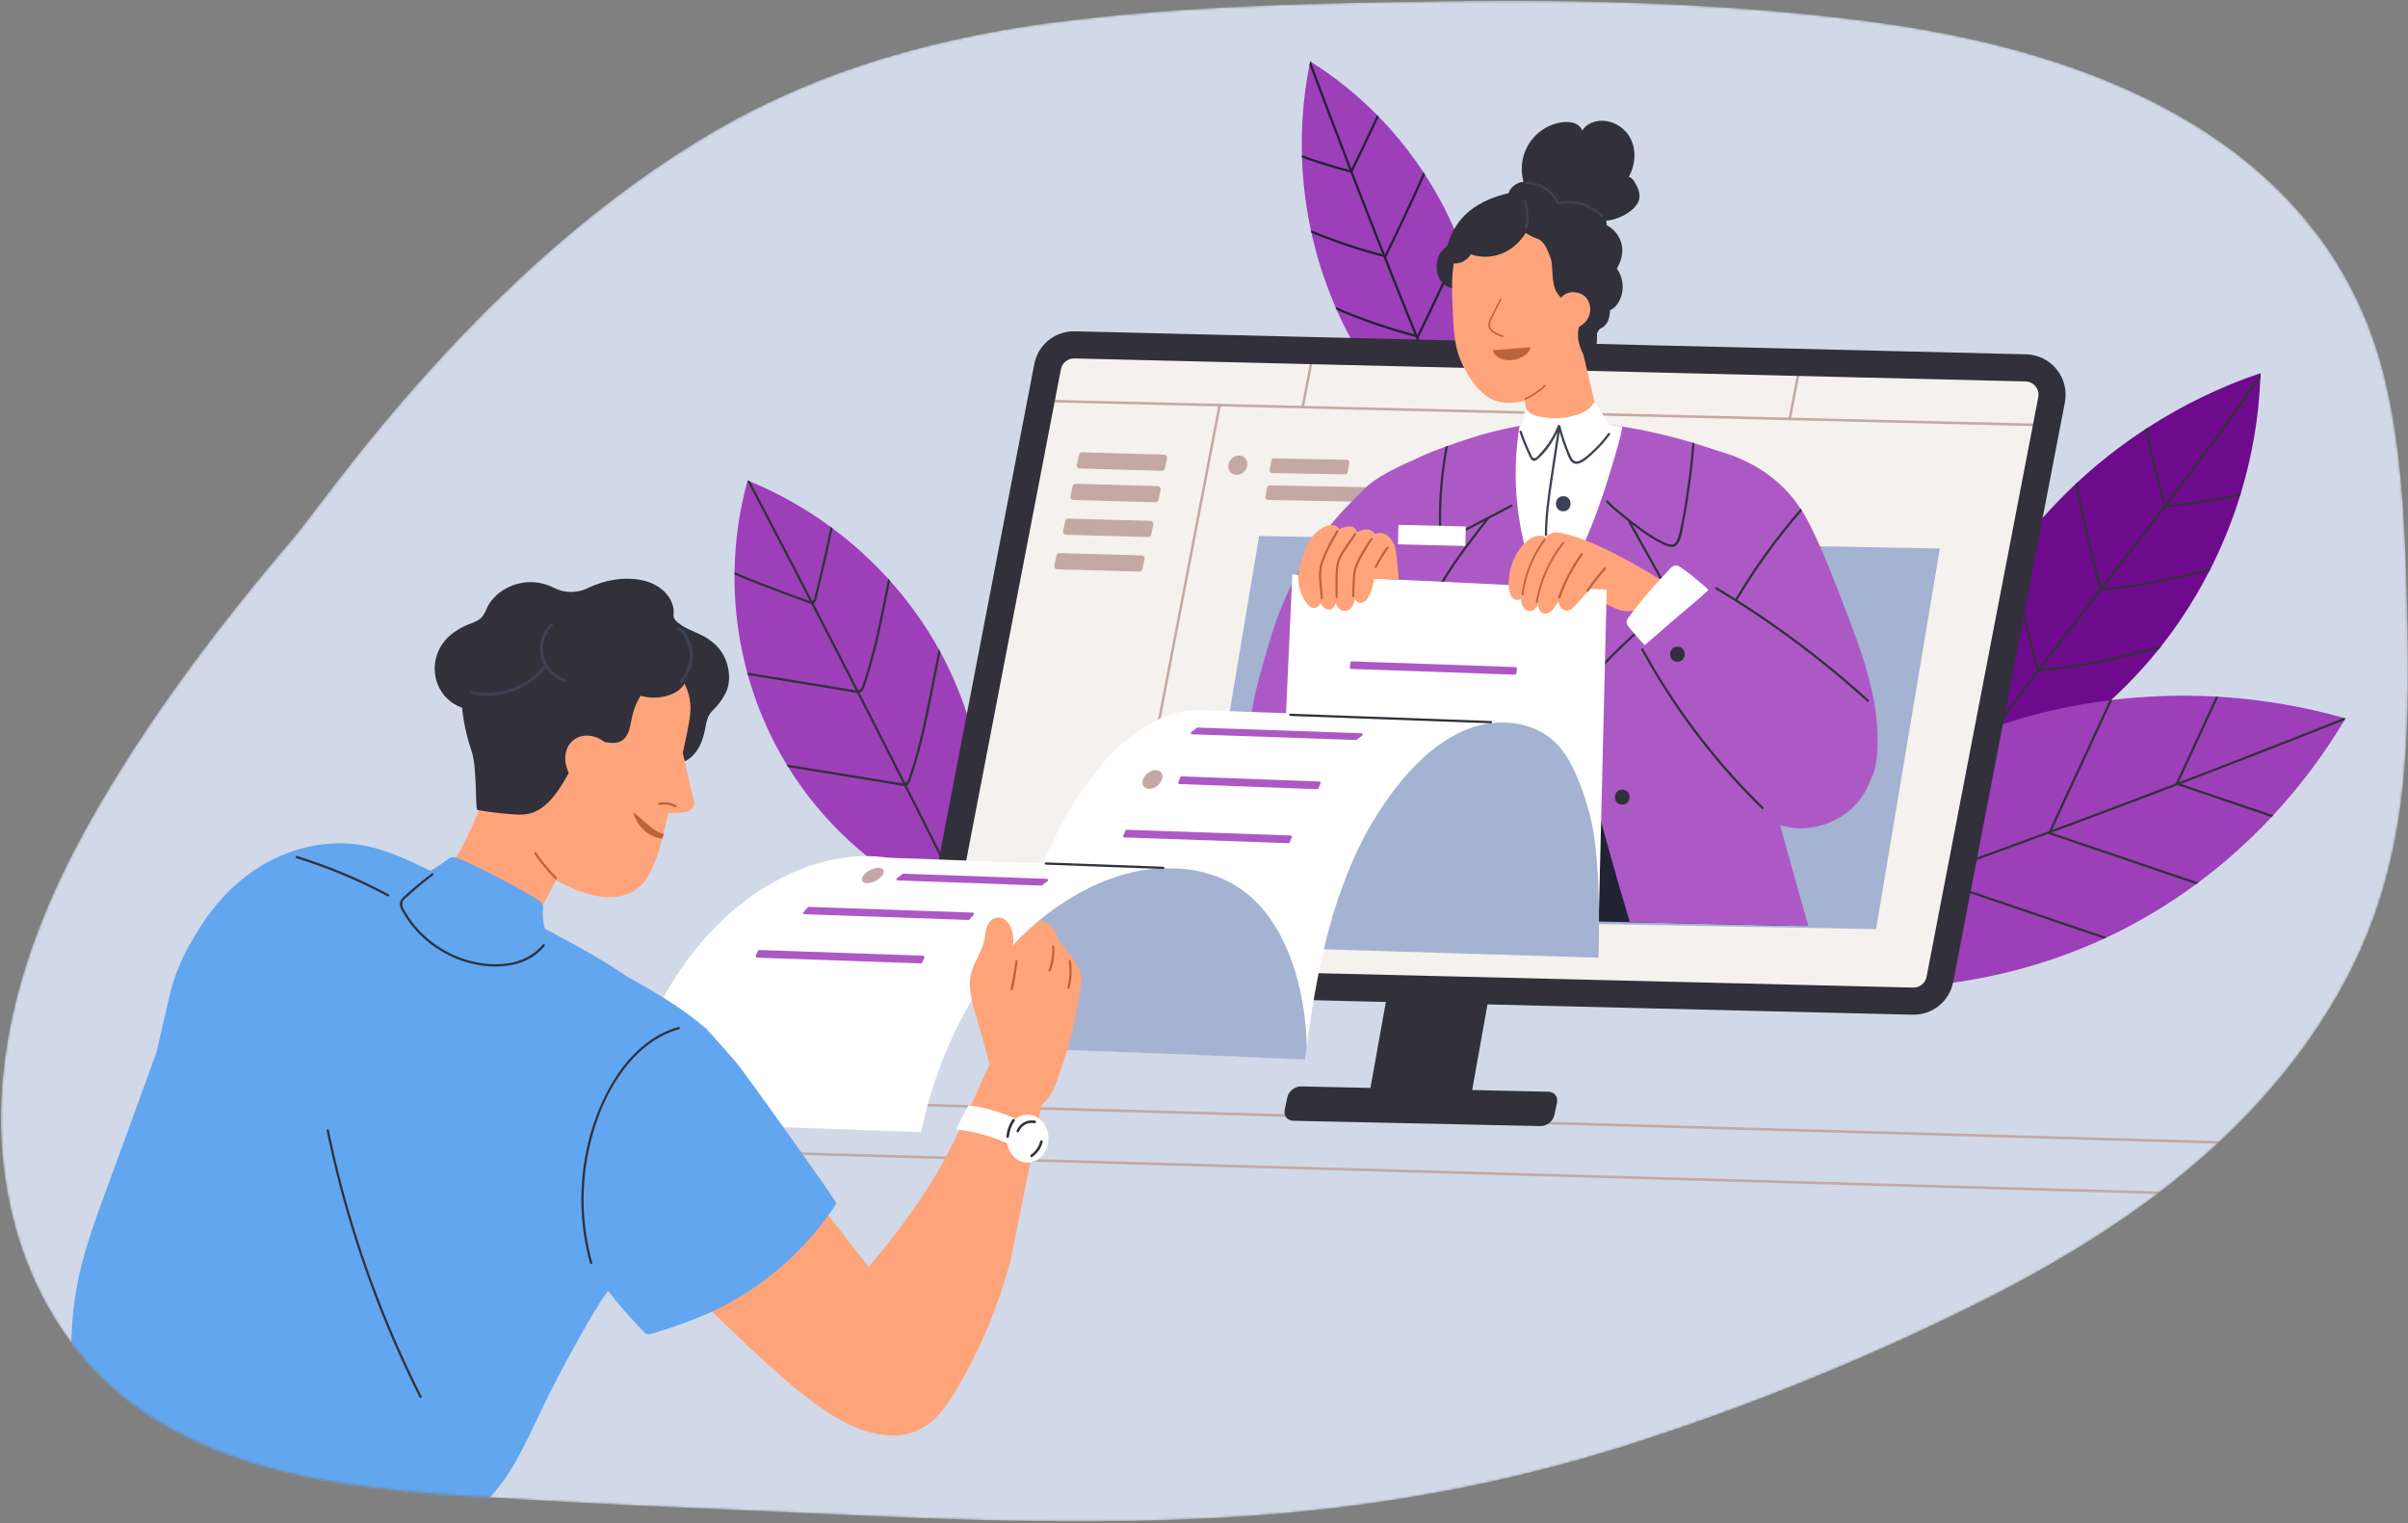 <?xml version="1.0" encoding="UTF-8"?> <svg xmlns="http://www.w3.org/2000/svg" width="963" height="609" viewBox="0 0 963 609" fill="none"><rect x="0" y="0" width="963" height="609" fill="#808080" stroke="none"/><mask id="mask0_4_1337" style="mask-type:luminance" maskUnits="userSpaceOnUse" x="0" y="0" width="963" height="609"><path d="M579.26 0.481C527.229 1.19 474.613 2.203 422.946 8.771C375.101 14.857 328.536 27.699 286.581 51.98C193.274 105.983 130.467 199.713 117.68 214.71C87.142 250.536 58.124 288.774 35.15 329.946C12.95 369.731 -2.716 414.425 0.883 460.556C4.108 501.846 22.698 540.958 57.525 564.571C92.319 588.165 135.796 594.403 176.804 597.457C228.867 601.33 281.189 603.073 333.333 605.55C387.445 608.124 441.717 609.924 495.827 606.452C549.001 603.04 601.213 593.736 651.991 577.496C700.213 562.076 747.869 542.731 793.113 519.978C817.38 507.77 841.028 493.875 862.697 477.455C863.137 477.127 863.576 476.794 864.015 476.455C871.892 470.43 879.501 464.066 886.782 457.321C887.148 456.983 887.507 456.649 887.87 456.311C894.681 449.937 901.194 443.229 907.354 436.155C921.768 419.612 934.17 401.227 943.347 381.267C953.202 359.831 958.652 336.931 961.013 313.505C963.692 286.87 963.117 259.923 962.405 233.202C961.685 206.326 959.853 174.974 953.101 148.927C923.589 35.035 792.29 14.166 743.162 8.036C696.967 2.271 650.39 0.309 603.854 0.307C595.652 0.307 587.459 0.369 579.26 0.481Z" fill="white"></path></mask><g mask="url(#mask0_4_1337)"><path d="M962.405 233.203C961.685 206.326 959.854 174.974 953.101 148.927C923.59 35.033 792.29 14.166 743.162 8.036C688.825 1.256 633.97 -0.265 579.26 0.481C527.23 1.19 474.615 2.203 422.946 8.771C375.101 14.857 328.536 27.699 286.581 51.978C193.274 105.983 130.466 199.712 117.68 214.71C87.142 250.537 58.126 288.772 35.152 329.946C12.95 369.731 -2.718 414.424 0.883 460.555C4.108 501.846 22.698 540.956 57.525 564.571C92.317 588.163 135.796 594.403 176.804 597.456C228.869 601.33 281.189 603.073 333.334 605.55C387.445 608.125 441.717 609.924 495.827 606.452C549.003 603.04 601.215 593.734 651.991 577.496C700.213 562.076 747.869 542.731 793.113 519.977C817.38 507.77 841.03 493.875 862.697 477.455C863.139 477.127 863.576 476.794 864.015 476.455C871.892 470.43 879.501 464.066 886.782 457.32C887.15 456.984 887.507 456.649 887.87 456.313C894.679 449.938 901.196 443.229 907.354 436.155C921.766 419.611 934.171 401.229 943.346 381.267C953.202 359.831 958.654 336.929 961.013 313.503C963.692 286.87 963.119 259.924 962.405 233.203Z" fill="#D1D9E8"></path><path d="M904.025 149.209C904.022 149.315 904.017 149.418 904.014 149.524C903.999 150.08 903.981 150.636 903.957 151.193C903.338 166.798 900.688 182.289 896.158 197.233C896.06 197.556 895.963 197.88 895.857 198.203C895.565 199.15 895.267 200.095 894.958 201.036C892.017 210.025 888.398 218.795 884.137 227.237C883.958 227.591 883.781 227.942 883.6 228.29C880.006 235.308 875.972 242.096 871.513 248.6C869.271 251.872 866.927 255.067 864.474 258.181C864.167 258.569 863.863 258.956 863.556 259.34C855.317 269.639 845.954 279.025 835.653 287.288C821.816 298.392 806.34 307.479 789.931 314.229C786.382 315.686 782.789 317.034 779.158 318.272C778.682 318.437 778.203 318.596 777.723 318.755C774.217 319.921 770.675 320.982 767.109 321.932C769.743 294.726 777.87 268.085 790.938 244.046C794.936 236.692 799.398 229.608 804.282 222.831C804.527 222.492 804.774 222.157 805.019 221.818C812.436 211.671 820.799 202.231 829.965 193.632C830.226 193.387 830.486 193.142 830.746 192.898C838.746 185.473 847.343 178.682 856.446 172.616C856.932 172.291 857.419 171.969 857.909 171.647C858.181 171.47 858.452 171.295 858.725 171.119C872.846 161.976 888.08 154.592 904.025 149.209Z" fill="#6E0B8D"></path><path d="M904.014 149.524C903.999 150.08 903.981 150.636 903.958 151.193C897.352 160.684 890.581 170.061 883.699 179.356C871.941 195.249 859.873 210.911 847.768 226.541C835.48 242.407 823.156 258.245 811.073 274.268C800.165 288.736 789.451 303.357 779.159 318.272C778.682 318.437 778.204 318.596 777.723 318.755C778.505 317.618 779.286 316.485 780.076 315.353C791.38 299.084 803.17 283.157 815.154 267.386C827.066 251.714 839.168 236.196 851.209 220.624C863.421 204.825 875.568 188.971 887.361 172.857C893.008 165.147 898.567 157.376 904.014 149.524Z" fill="#32303A"></path><path d="M815.354 267.579C811.246 252.482 807.796 237.215 805.018 221.818C804.773 222.157 804.528 222.493 804.283 222.831C807.061 238.089 810.491 253.222 814.575 268.187C814.625 268.366 814.817 268.535 815.014 268.52C831.505 267.126 847.598 263.528 863.557 259.34C863.862 258.956 864.168 258.568 864.475 258.182C855.834 260.467 847.147 262.591 838.368 264.295C830.754 265.775 823.08 266.914 815.354 267.579Z" fill="#32303A"></path><path d="M840.452 235.226C836.647 221.253 833.409 207.132 830.747 192.899C830.487 193.141 830.225 193.386 829.965 193.631C832.634 207.821 835.872 221.9 839.673 235.833C839.723 236.012 839.915 236.181 840.107 236.166C854.863 234.919 869.298 231.908 883.601 228.289C883.781 227.941 883.958 227.59 884.136 227.236C877.29 228.981 870.411 230.593 863.466 231.941C855.852 233.419 848.178 234.56 840.452 235.226Z" fill="#32303A"></path><path d="M889.168 198.68C881.554 200.159 873.877 201.299 866.154 201.965C863.376 191.757 860.899 181.469 858.725 171.118C858.454 171.294 858.181 171.469 857.909 171.648C860.095 182.025 862.583 192.336 865.376 202.573C865.425 202.75 865.618 202.92 865.81 202.905C875.96 202.046 885.951 200.356 895.857 198.202C895.963 197.879 896.06 197.556 896.16 197.232C893.837 197.743 891.504 198.227 889.168 198.68Z" fill="#32303A"></path><path d="M393.891 338.409C393.532 347.952 392.299 357.48 390.185 366.803C389.709 366.637 389.229 366.466 388.754 366.293C388.342 366.145 387.931 365.991 387.519 365.837C363.894 357.015 342.721 341.904 326.577 322.514C322.413 317.513 318.624 312.235 315.215 306.737C315.008 306.4 314.799 306.059 314.593 305.72C307.81 294.558 302.608 282.489 299.096 269.923C299.01 269.605 298.919 269.284 298.836 268.965C296.194 259.251 294.552 249.247 293.974 239.134C293.797 236.024 293.722 232.909 293.744 229.795C293.744 229.474 293.749 229.151 293.752 228.83C293.914 216.524 295.631 204.26 298.913 192.391C298.931 192.306 298.957 192.219 298.98 192.134C299.326 192.277 299.674 192.419 300.025 192.563C308.526 196.078 316.71 200.371 324.448 205.366C327.064 207.056 329.635 208.827 332.148 210.673C332.416 210.872 332.688 211.072 332.956 211.271C340.989 217.249 348.447 224.004 355.186 231.413C355.439 231.688 355.687 231.966 355.937 232.244C357.74 234.255 359.492 236.313 361.184 238.416C366.521 245.04 371.288 252.112 375.41 259.539C375.629 259.93 375.844 260.322 376.059 260.715C380.016 267.996 383.36 275.617 386.014 283.479C391.974 301.106 394.59 319.819 393.891 338.409Z" fill="#9C3FB9"></path><path d="M592.174 170.98C591.396 176.501 590.309 181.983 588.924 187.39C588.8 187.874 588.674 188.354 588.546 188.835C588.444 189.213 588.343 189.594 588.237 189.973C570.409 177.066 555.211 160.575 543.831 141.716C540.374 135.986 537.29 130.041 534.583 123.937C534.406 123.531 534.223 123.126 534.055 122.722C529.921 113.184 526.712 103.254 524.47 93.107C524.391 92.747 524.312 92.39 524.237 92.031C522.485 83.842 521.356 75.514 520.873 67.139C520.793 65.768 520.729 64.399 520.687 63.03C520.678 62.705 520.666 62.379 520.658 62.056C520.33 49.931 521.345 37.781 523.707 25.877C523.795 25.435 523.886 24.996 523.975 24.556C524.07 24.612 524.164 24.673 524.255 24.731C533.866 30.769 542.748 37.923 550.716 45.994C550.946 46.224 551.168 46.454 551.395 46.686C553.067 48.401 554.701 50.158 556.287 51.951C561.009 57.275 565.347 62.939 569.269 68.877C569.466 69.177 569.664 69.477 569.858 69.781C573.568 75.485 576.889 81.438 579.788 87.594C581.272 90.739 582.639 93.933 583.887 97.171C584.043 97.575 584.197 97.984 584.353 98.393C587.977 108.032 590.566 118.053 592.068 128.251C594.147 142.385 594.164 156.835 592.174 170.98Z" fill="#9C3FB9"></path><path d="M938.002 287.267C937.869 287.494 937.733 287.721 937.598 287.947C929.47 301.584 919.901 314.357 909.102 325.991C908.88 326.236 908.653 326.478 908.423 326.719C902.802 332.724 896.846 338.421 890.591 343.77C886.881 346.944 883.065 349.987 879.154 352.897C878.856 353.119 878.561 353.338 878.263 353.553C867.097 361.779 855.15 368.908 842.604 374.794C842.207 374.983 841.811 375.168 841.414 375.349C835.793 377.946 830.056 380.294 824.212 382.377C798.066 391.709 770.144 395.921 742.407 395.022C720.593 394.32 698.85 390.459 678.184 383.431C678.215 383.385 678.245 383.34 678.275 383.295C678.546 382.88 678.818 382.468 679.094 382.057C688.832 367.478 700.221 354.03 712.976 341.995C727.611 328.188 743.999 316.248 761.64 306.569C773.318 300.164 785.541 294.765 798.14 290.472C798.534 290.336 798.922 290.206 799.314 290.073C806.155 287.783 813.108 285.818 820.144 284.189C827.904 282.393 835.76 281.002 843.663 280.012C844.011 279.967 844.365 279.924 844.716 279.883C858.468 278.226 872.371 277.787 886.197 278.552C886.521 278.57 886.843 278.588 887.164 278.61C887.465 278.628 887.768 278.646 888.066 278.665C904.728 279.717 921.28 282.529 937.338 287.08C937.56 287.139 937.783 287.204 938.002 287.267Z" fill="#9C3FB9"></path><path d="M938.001 287.267C937.869 287.494 937.733 287.721 937.597 287.947C919.249 295.24 900.858 302.43 882.43 309.518C857.562 319.087 832.622 328.463 807.615 337.651C782.607 346.843 757.532 355.844 732.385 364.655C714.384 370.966 696.343 377.18 678.274 383.295C678.546 382.88 678.817 382.468 679.094 382.057C700.006 374.979 720.876 367.769 741.698 360.424C766.818 351.565 791.882 342.512 816.871 333.275C841.864 324.039 866.78 314.614 891.632 305.003C906.893 299.096 922.133 293.124 937.337 287.08C937.559 287.139 937.783 287.204 938.001 287.267Z" fill="#32303A"></path><path d="M771.416 350.605C778.27 335.793 790.134 309.986 799.314 290.073C798.922 290.207 798.532 290.336 798.14 290.472C788.95 310.408 777.229 335.887 770.404 350.644C770.275 350.918 770.378 351.21 770.672 351.311C794.253 359.322 817.836 367.335 841.414 375.348C841.811 375.168 842.207 374.982 842.602 374.793C825.768 369.075 808.933 363.353 792.094 357.633C785.202 355.289 778.313 352.95 771.416 350.605Z" fill="#32303A"></path><path d="M820.196 332.864C828.372 315.203 836.545 297.544 844.717 279.883C844.366 279.926 844.01 279.967 843.664 280.013C835.502 297.642 827.342 315.274 819.185 332.906C819.056 333.177 819.162 333.469 819.456 333.57C839.058 340.233 858.66 346.89 878.262 353.554C878.56 353.339 878.855 353.119 879.153 352.897C866.395 348.559 853.636 344.23 840.881 339.892C833.986 337.553 827.094 335.209 820.196 332.864Z" fill="#32303A"></path><path d="M891.878 320.14C884.986 317.795 878.092 315.456 871.2 313.112C876.523 301.609 881.842 290.109 887.163 278.61C886.842 278.588 886.523 278.572 886.198 278.553C880.861 290.084 875.523 301.617 870.185 313.148C870.061 313.425 870.159 313.714 870.457 313.817C883.114 318.117 895.766 322.416 908.423 326.719C908.653 326.477 908.88 326.236 909.103 325.991C903.362 324.039 897.62 322.087 891.878 320.14Z" fill="#32303A"></path><path d="M588.924 187.39C588.8 187.873 588.675 188.355 588.546 188.835C587.632 186.683 586.727 184.529 585.821 182.377C579.154 166.541 572.587 150.661 566.122 134.741C565.977 134.39 565.833 134.039 565.694 133.688C561.512 123.387 557.37 113.066 553.279 102.732C553.14 102.381 552.999 102.033 552.86 101.682C551.92 99.305 550.98 96.926 550.041 94.545C546.688 86.03 543.362 77.504 540.071 68.968C539.935 68.62 539.799 68.276 539.667 67.927C534.27 53.942 528.95 39.923 523.707 25.877C523.795 25.435 523.886 24.996 523.975 24.555C524.07 24.613 524.164 24.673 524.255 24.731C528 34.779 531.786 44.812 535.609 54.826C537.225 59.053 538.844 63.275 540.475 67.496C540.619 67.88 540.77 68.264 540.92 68.65C545.19 79.714 549.508 90.757 553.875 101.782V101.785C554.016 102.138 554.158 102.488 554.299 102.843C558.416 113.241 562.58 123.615 566.789 133.976C566.921 134.3 567.049 134.622 567.186 134.943C568.363 137.847 569.544 140.746 570.729 143.646C576.712 158.262 582.775 172.846 588.924 187.39Z" fill="#212333"></path><path d="M540.833 68.826C544.396 61.472 547.961 54.109 551.394 46.686C551.169 46.453 550.946 46.224 550.716 45.994C547.3 53.393 543.747 60.733 540.199 68.064C533.59 66.367 527.071 64.366 520.657 62.056C520.665 62.379 520.677 62.705 520.688 63.03C527.132 65.339 533.685 67.344 540.324 69.034C540.506 69.079 540.747 69.006 540.833 68.826Z" fill="#212333"></path><path d="M554.442 102.692C559.723 91.797 564.999 80.878 569.858 69.781C569.665 69.476 569.464 69.176 569.269 68.877C564.403 80.022 559.107 90.987 553.808 101.93C543.718 99.344 533.84 96.037 524.236 92.03C524.312 92.389 524.391 92.747 524.471 93.106C534.04 97.068 543.887 100.343 553.932 102.901C554.114 102.945 554.356 102.872 554.442 102.692Z" fill="#212333"></path><path d="M583.888 97.17C578.592 109.617 572.703 121.814 566.807 133.982C555.604 131.108 544.646 127.345 534.053 122.721C534.224 123.126 534.404 123.532 534.583 123.936C545.058 128.451 555.872 132.138 566.932 134.952C567.114 134.997 567.355 134.924 567.445 134.744C573.266 122.724 579.093 110.675 584.352 98.392C584.198 97.983 584.044 97.576 583.888 97.17Z" fill="#212333"></path><path d="M388.754 366.293C388.342 366.146 387.931 365.992 387.519 365.836C387.339 365.47 387.158 365.108 386.976 364.742C371.394 333.427 355.631 302.204 339.691 271.071C326.226 244.777 312.634 218.553 298.913 192.391C298.931 192.307 298.957 192.219 298.98 192.133C299.328 192.276 299.674 192.418 300.025 192.564C306.537 204.979 313.018 217.409 319.47 229.852C335.569 260.902 351.487 292.047 367.227 323.285C374.44 337.602 381.62 351.934 388.754 366.293Z" fill="#32303A"></path><path d="M332.956 211.271C332.084 215.599 331.145 219.907 330.16 224.206C329.046 229.065 327.872 233.906 326.675 238.746C326.369 239.976 326.177 241.55 324.572 241.451C323.561 241.388 322.478 240.802 321.534 240.466C320.438 240.075 319.349 239.683 318.261 239.285C310.025 236.292 301.85 233.13 293.744 229.794C293.744 229.474 293.749 229.15 293.752 228.83C293.888 228.888 294.024 228.943 294.159 228.999C302.566 232.449 311.045 235.721 319.589 238.805C320.862 239.265 322.137 239.731 323.413 240.173C324.301 240.481 324.746 240.871 325.519 239.643C325.773 239.241 325.826 238.4 325.938 237.938C326.456 235.852 326.97 233.762 327.471 231.673C328.521 227.301 329.544 222.922 330.503 218.528C331.077 215.915 331.627 213.298 332.148 210.672C332.417 210.872 332.688 211.071 332.956 211.271Z" fill="#32303A"></path><path d="M355.937 232.244C354.654 238.871 353.344 245.494 351.897 252.083C350.652 257.746 349.255 263.379 347.556 268.922C347.131 270.309 346.689 271.688 346.225 273.059C345.892 274.037 345.636 275.163 345.073 276.042C343.934 277.827 341.412 276.814 339.74 276.542C326.193 274.334 312.645 272.13 299.098 269.923C299.01 269.605 298.92 269.284 298.836 268.965C301.77 269.441 304.703 269.92 307.635 270.398C318.915 272.236 330.189 274.07 341.465 275.907C342.695 276.11 344.167 276.067 344.681 274.736C344.926 274.109 345.134 273.458 345.349 272.819C345.783 271.537 346.199 270.253 346.594 268.958C347.394 266.375 348.127 263.769 348.803 261.154C350.189 255.818 351.362 250.426 352.457 245.025C353.377 240.49 354.283 235.951 355.185 231.413C355.438 231.688 355.688 231.966 355.937 232.244Z" fill="#32303A"></path><path d="M376.06 260.716C374.225 270.25 372.424 279.794 370.341 289.274C369.095 294.938 367.702 300.572 366.004 306.113C365.577 307.502 365.136 308.88 364.668 310.25C364.335 311.232 364.083 312.356 363.52 313.235C362.38 315.017 359.855 314.005 358.183 313.734C343.862 311.401 329.54 309.068 315.216 306.736C315.007 306.4 314.8 306.06 314.592 305.721C318.419 306.343 322.252 306.966 326.08 307.588C337.357 309.428 348.634 311.262 359.908 313.1C361.138 313.3 362.615 313.259 363.128 311.929C363.373 311.3 363.577 310.649 363.795 310.012C364.226 308.729 364.645 307.446 365.042 306.151C365.838 303.569 366.57 300.961 367.249 298.347C368.631 293.009 369.805 287.617 370.899 282.218C372.432 274.664 373.934 267.101 375.411 259.54C375.629 259.929 375.845 260.323 376.06 260.716Z" fill="#32303A"></path><path d="M886.782 457.321C887.148 456.984 887.507 456.648 887.87 456.312L254.464 438.066L253.93 438.051V459.921L254.44 459.936L862.695 477.454C863.137 477.126 863.576 476.795 864.013 476.454L254.971 458.91V439.122L886.782 457.321Z" fill="#C4A8A3"></path><path d="M817.505 148.765C814.571 145.127 810.209 142.977 805.539 142.862L432.782 133.848C425.006 133.661 418.299 139.063 416.831 146.697L373.062 373.774C372.18 378.362 373.354 383.083 376.282 386.722C379.216 390.361 383.575 392.512 388.249 392.626L761.005 401.639C768.778 401.828 775.485 396.422 776.957 388.79L820.725 161.711C821.608 157.125 820.434 152.405 817.505 148.765Z" fill="#F5F1EE"></path><path d="M488.369 161.52L488.18 162.52L442.996 397.706C442.672 397.638 442.34 397.57 442.011 397.511L487.16 162.495L487.354 161.495L488.369 161.52Z" fill="#C4A8A3"></path><path d="M526.603 136.117L521.572 162.323L521.38 163.323L520.356 163.298L520.548 162.298L525.583 136.092L526.603 136.117Z" fill="#C4A8A3"></path><path d="M624.398 138.482L619.362 164.687L619.173 165.688L618.155 165.664L618.347 164.664L623.378 138.458L624.398 138.482Z" fill="#C4A8A3"></path><path d="M721.367 140.827L716.331 167.033L716.139 168.033L715.124 168.008L715.313 167.008L720.347 140.802L721.367 140.827Z" fill="#C4A8A3"></path><path d="M817.943 170.495L416.34 160.782C415.694 160.767 415.717 159.764 416.363 159.778L817.966 169.492C818.615 169.507 818.589 170.51 817.943 170.495Z" fill="#C4A8A3"></path><path d="M429.642 143.326C427.029 143.263 424.773 145.079 424.278 147.645L379.615 379.368C379.314 380.936 379.698 382.479 380.7 383.721C381.7 384.962 383.127 385.664 384.719 385.706L765.108 394.906C767.721 394.965 769.974 393.151 770.469 390.586L815.131 158.862C815.433 157.296 815.049 155.751 814.047 154.509C813.047 153.269 811.62 152.564 810.027 152.526L429.642 143.326ZM764.845 405.75L384.458 396.552C379.692 396.437 375.241 394.242 372.251 390.527C369.258 386.812 368.061 381.999 368.963 377.315L413.626 145.591C415.127 137.801 421.972 132.287 429.902 132.479L810.289 141.679C815.055 141.795 819.505 143.99 822.499 147.703C825.489 151.417 826.689 156.233 825.783 160.915L781.121 392.641C779.623 400.427 772.775 405.944 764.845 405.75Z" fill="#32303A"></path><path d="M465.588 181.794L432.707 180.867C432.141 180.854 431.642 181.246 431.525 181.799L430.657 185.908C430.502 186.63 431.041 187.315 431.781 187.334L464.668 188.259C465.234 188.274 465.727 187.882 465.845 187.327L466.712 183.22C466.868 182.498 466.328 181.812 465.588 181.794Z" fill="#C4A8A3"></path><path d="M463.025 194.373L430.141 193.448C429.574 193.433 429.079 193.825 428.958 194.38L428.094 198.487C427.939 199.211 428.478 199.894 429.215 199.913L462.1 200.838C462.666 200.853 463.164 200.461 463.282 199.906L464.151 195.798C464.305 195.075 463.765 194.391 463.025 194.373Z" fill="#C4A8A3"></path><path d="M460.093 208.283L427.211 207.356C426.642 207.343 426.147 207.735 426.029 208.288L425.162 212.397C425.006 213.119 425.546 213.805 426.286 213.823L459.167 214.748C459.738 214.763 460.232 214.371 460.349 213.816L461.217 209.709C461.372 208.985 460.833 208.3 460.093 208.283Z" fill="#C4A8A3"></path><path d="M456.578 222.095L423.694 221.169C423.127 221.154 422.632 221.547 422.511 222.101L421.647 226.209C421.492 226.932 422.031 227.616 422.768 227.634L455.653 228.56C456.219 228.575 456.717 228.182 456.835 227.628L457.702 223.52C457.858 222.798 457.318 222.113 456.578 222.095Z" fill="#C4A8A3"></path><path d="M750.274 371.529L478.049 366.539L503.547 214.337L775.776 219.33L750.274 371.529Z" fill="#A3B3D1"></path><path d="M498.806 186.098C498.504 188.235 496.567 189.936 494.48 189.896C492.392 189.856 490.943 188.09 491.245 185.952C491.548 183.817 493.488 182.116 495.574 182.156C497.662 182.196 499.107 183.961 498.806 186.098Z" fill="#C4A8A3"></path><path d="M537.889 189.671L508.774 189.163C508.119 189.149 507.62 188.533 507.744 187.879L508.428 184.164C508.523 183.663 508.956 183.307 509.458 183.317L538.576 183.825C539.233 183.838 539.732 184.454 539.606 185.108L538.924 188.823C538.83 189.325 538.396 189.681 537.889 189.671Z" fill="#C4A8A3"></path><path d="M570.386 201.13L507.083 199.915C506.428 199.901 505.929 199.285 506.053 198.631L506.737 194.916C506.832 194.415 507.265 194.059 507.767 194.069L571.073 195.284C571.73 195.297 572.229 195.913 572.103 196.567L571.421 200.282C571.326 200.784 570.893 201.14 570.386 201.13Z" fill="#C4A8A3"></path><path d="M646.62 107.382C648.233 104.531 649.244 101.422 648.583 98.041C647.714 93.599 644.257 90.164 639.958 89.023C639.572 88.616 639.168 88.224 638.743 87.848C637.673 86.492 636.451 85.267 635.269 84.225C631.351 80.774 626.546 78.368 621.48 77.141C615.686 75.739 609.586 75.873 603.78 77.14C598.029 78.395 592.208 80.664 587.605 84.413C583.393 87.845 580.385 92.619 578.993 97.854C578.955 97.924 578.917 97.992 578.872 98.06C578.554 98.556 578.139 98.954 577.664 99.242C576.942 100.083 576.135 100.831 575.611 101.874C575.018 103.056 574.67 104.341 574.558 105.657C574.293 108.695 575.337 111.794 577.543 113.922C577.773 114.143 581.359 115.794 583.22 116.029C584.685 116.215 586.148 116.028 587.614 116.067C589.158 116.109 590.645 116.479 592.041 117.132C596.714 119.314 600.509 123.613 603.58 127.648C606.673 131.711 608.876 136.315 611.848 140.446C613.093 142.181 614.55 143.816 616.387 144.947C618.442 146.21 620.79 146.626 623.167 146.695C627.203 146.815 632.046 146.69 635.345 144.04C637.097 142.631 638.032 140.598 638.402 138.416C638.602 137.219 638.655 136.005 638.667 134.793C638.675 134.222 638.617 133.633 638.67 133.063C638.761 132.044 639.301 131.721 640.168 131.313C643.016 129.974 643.819 127.016 643.857 124.093C643.875 124.084 643.898 124.074 643.921 124.064C645.9 123.107 647.133 121.473 647.986 119.476C649.696 115.458 649.085 110.908 646.62 107.382Z" fill="#32303A"></path><path d="M594.053 373.937C596.929 373.677 599.818 373.515 602.709 373.5C604.204 373.492 605.872 373.416 607.495 373.518C609.016 372.518 610.53 371.518 612.228 370.846C614.87 369.8 617.92 369.717 620.73 369.826C623.428 369.932 626.104 370.136 628.804 370.171C630.42 370.189 632.034 370.219 633.646 370.154C634.367 370.124 635.088 370.083 635.805 370.007C635.749 370.003 636.454 369.897 636.563 369.879C636.999 369.793 637.428 369.69 637.858 369.581C638.391 369.449 638.916 369.396 639.426 369.419L639.456 368.49L651.815 368.762L715.207 370.136L711.417 358.472C709.457 352.439 707.495 346.408 705.536 340.377C704.555 337.36 703.576 334.347 702.591 331.332C702.326 330.51 702.06 329.687 701.792 328.864C701.659 328.455 701.527 328.044 701.391 327.632C701.22 327.107 701.237 326.939 700.792 326.659C700.441 326.437 699.946 326.349 699.451 326.296C699.22 325.73 698.987 325.164 698.749 324.601C697.903 322.601 696.997 320.619 696.038 318.667C695.212 316.977 694.381 315.255 693.234 313.753C690.856 310.628 687.289 309.812 683.582 309.333C679.373 308.797 675.157 308.31 670.94 307.865C658.929 306.603 646.813 305.765 634.726 306.022C629.69 306.128 624.658 306.423 619.642 306.954C610.172 307.959 600.803 309.826 591.747 312.813C591.562 312.873 591.434 313.02 591.423 313.22C590.346 333.049 589.694 352.901 589.474 372.76C589.467 373.242 589.456 373.775 589.438 374.344C590.989 374.19 592.535 374.073 594.053 373.937Z" fill="#212333"></path><path d="M579.253 240.505C577.147 246.048 573.576 254.764 571.376 260.276C569.223 265.656 567.132 271.06 564.864 276.398C560.719 286.154 555.684 296 547.486 303.349C540.014 310.042 529.827 314.769 519.273 313.696C513.712 313.13 508.56 310.715 505.79 306C503.416 301.963 499.792 297.381 499.886 292.846C500.131 281.068 504.151 269.079 507.344 257.771C517.828 220.679 538.478 202.842 545.805 195.326C554.472 186.435 582.662 177.278 583.96 176.747C585.572 181.227 578.422 188.286 580.812 192.407C583.503 197.048 584.971 202.25 585.478 207.491C586.58 218.83 583.266 229.941 579.253 240.505Z" fill="#AC59C6"></path><path d="M706.982 196.631C704.505 189.707 698.571 185.259 692.098 182.298C690.573 181.603 685.262 179.547 677.625 177.234C677.339 177.146 677.049 177.058 676.754 176.974C664.713 173.381 647.265 169.269 629.736 168.661C607.084 167.875 585.757 175.881 579.087 178.264C578.886 178.333 578.709 178.398 578.539 178.457C578.391 178.509 578.249 178.56 578.098 178.615C572.247 180.681 566.359 183 561.357 186.752C556.374 190.49 552.77 195.669 550.543 201.453C545.465 214.647 583.277 311.718 585.353 324.564L623.651 285.846L671.311 327.512C674.534 315.92 702.983 228.196 705.69 220.12C708.205 212.62 709.73 204.299 706.982 196.631Z" fill="#AC59C6"></path><path d="M629.736 168.661C622.069 168.394 614.554 169.134 607.71 170.325C606.864 175.439 606.356 180.606 606.185 185.788C605.784 198.446 607.533 211.007 611.001 223.172C612.973 230.081 615.41 236.836 618.042 243.514C619.62 241.503 621.125 239.43 622.552 237.304C629.664 226.714 634.918 214.99 639.225 203.016C641.373 197.039 643.295 190.981 645.091 184.89C646.48 180.195 648.008 175.42 648.813 170.561C642.646 169.586 636.194 168.886 629.736 168.661Z" fill="white"></path><path d="M645.461 112.221C645.635 118.861 643.981 124.472 640.327 130.392C638.64 133.124 636.749 136.036 634.85 139.364C634.239 140.43 633.768 141.188 633.311 141.859C632.241 143.448 631.253 144.591 628.761 148.253C627.278 150.436 624.467 151.301 622.208 152.655C618.962 145.309 615.272 138.188 609.326 132.624C604.505 128.118 598.9 124.141 593.299 120.679C589.486 118.325 585.443 116.156 581.178 114.683C581.34 111.173 581.536 107.668 582.076 104.198C582.352 102.395 582.736 100.673 583.239 99.039C583.239 99.032 583.243 99.032 583.243 99.032C583.978 96.629 584.508 94.107 585.832 92.134C588.145 88.697 591.92 86.299 596.54 84.579C605.467 81.26 613.818 81.963 622.544 83.738C634.412 86.15 637.835 90.503 641.554 97.339C643.838 101.546 645.337 107.625 645.461 112.221Z" fill="#32303A"></path><path d="M658.374 242.121C656.045 243.543 653.547 244.422 651.141 244.415C648.946 244.409 646.944 243.748 645.113 242.919C641.686 241.366 638.666 239.2 635.33 237.51C633.7 236.684 631.993 235.969 630.158 235.512C629.332 235.305 628.471 235.207 627.625 235.05C626.95 234.926 626.375 234.782 626.213 234.057C626.071 233.411 626.24 232.706 626.349 231.994C627.24 226.353 621.318 218.583 623.387 212.968C636.658 215.239 654.694 226.055 665.803 232.792C666.169 233.015 666.566 233.215 666.912 233.469C667.022 233.548 667.116 233.641 667.204 233.737C664.637 236.944 661.831 240.007 658.374 242.121Z" fill="#FFA47A"></path><path d="M580.8 119.396C581.03 124.768 581.075 131.286 582.012 136.571C582.873 141.43 584.091 144.752 586.934 149.61C591.331 157.133 596.771 161.427 604.049 161.062C613.95 160.563 619.971 156.135 622.33 153.52C630.087 144.921 631.593 133.089 632.472 131.124C635.873 123.551 643.238 115.369 641.414 107.075C639.965 100.497 636.522 93.655 630.596 90.15C618.524 83.003 606.385 84.556 602.897 85.802C598.387 87.076 590.485 89.733 587.194 92.562C584.975 94.464 583.492 97.136 582.525 100.224C580.762 105.856 580.529 113.048 580.8 119.396Z" fill="#FFA47A"></path><path d="M612.878 173.78C617.909 173.817 622.937 173.852 627.958 173.314C628.048 173.305 628.121 173.297 628.18 173.29C628.237 173.282 628.295 173.272 628.366 173.261C628.732 173.203 629.101 173.146 629.468 173.082C630.197 172.954 630.92 172.81 631.639 172.645C633.137 172.302 634.617 171.873 636.054 171.335C636.122 171.309 636.5 171.153 636.708 171.07C636.915 170.974 637.18 170.853 637.233 170.827C637.953 170.479 638.658 170.098 639.346 169.686C639.475 169.608 639.602 169.527 639.731 169.446L633.609 143.389L632.96 140.608C631.902 136.116 630.849 131.631 629.793 127.138C627.958 128.479 626.119 129.808 624.258 131.125C619.162 134.732 610.893 139.197 605.487 142.308L611.141 166.393L612.878 173.78Z" fill="#FFA47A"></path><path d="M597.062 140.023C597.356 142.154 600.119 144.424 604.755 143.957C608.692 143.561 611.9 141.061 612.063 138.861C611.98 138.864 608.073 139.167 604.267 139.462C600.628 139.745 597.082 140.021 597.062 140.023Z" fill="#B9643C"></path><path d="M631.03 89.541C618.954 82.393 605.834 83.436 602.351 84.681C597.839 85.956 589.942 89.309 586.648 92.136C586.53 92.236 586.417 92.338 586.303 92.448C584.326 94.367 583.439 97.299 582.525 100.224C582.759 99.8 583 99.408 583.239 99.039C583.239 99.034 583.242 99.032 583.242 99.032C586.916 93.41 591.714 93.446 595.914 92.834C600.326 92.18 607.034 91.796 611.195 93.469C617.196 95.886 618.12 97.691 620.175 103.431C621.469 107.062 619.656 115.139 624.322 119.038C625.953 120.401 630.845 125.717 632.287 127.296C632.782 127.832 630.709 130.697 631.106 135.008C631.408 138.215 632.649 140.721 633.31 141.858C633.767 141.19 634.239 140.43 634.85 139.364C636.749 136.036 638.639 133.125 640.328 130.392C642.997 123.177 644.091 114.238 642.457 106.835C641.007 100.255 636.952 93.047 631.03 89.541Z" fill="#32303A"></path><path d="M623.077 122.409C623.198 121.19 623.602 120.013 624.413 118.967C626.165 116.708 629.282 116.374 631.925 117.341C634.708 118.359 636.073 121.303 635.972 123.978C635.843 127.326 633.691 129.653 630.792 131.085C624.493 134.203 620.521 127.774 623.077 122.409Z" fill="#FFA47A"></path><path d="M601.078 134.2C599.813 133.655 598.447 133.192 597.307 132.405C595.838 131.392 595.616 129.897 596.257 128.286C597.416 125.381 599.066 122.599 600.467 119.805C600.656 119.432 600.105 119.089 599.916 119.462L597.194 124.881C596.462 126.343 595.401 127.952 595.242 129.621C594.941 132.779 598.601 133.834 600.889 134.822C601.275 134.988 601.455 134.364 601.078 134.2Z" fill="#B9643C"></path><path d="M617.657 153.96C615.359 156.175 612.715 157.94 609.794 159.226C609.413 159.395 609.73 159.963 610.11 159.794C613.082 158.488 615.766 156.681 618.105 154.43C618.403 154.14 617.958 153.668 617.657 153.96Z" fill="#B9643C"></path><path d="M750.632 289.741C749.629 276.702 745.616 263.846 740.901 251.399C736.232 239.09 728.946 219.185 722.549 207.503C721.926 206.364 721.281 205.27 720.612 204.22C720.443 203.954 720.269 203.691 720.098 203.431C713.319 193.148 704.49 187.118 695.619 183.287C684.888 178.652 677.527 178.92 666.312 177.264C664.613 178.597 663.387 180.375 662.542 182.38C660.488 187.224 660.42 192.9 660.08 198.186C659.653 204.704 659.364 211.253 659.571 217.839C659.779 224.483 660.488 231.172 662.077 237.751C663.569 243.923 665.799 249.964 668.332 255.866C673.13 267.045 679.249 277.758 686.489 287.714C690.113 292.701 694.02 297.509 698.197 302.068C702.165 306.396 706.445 310.522 711.299 313.848C715.902 316.995 721.118 319.505 726.545 320.276C731.252 320.94 736.114 320.43 740.282 318.563C744.679 316.591 748.02 313.119 749.455 308.487C750.391 305.471 750.67 302.217 750.809 299.015C750.939 295.939 750.874 292.84 750.632 289.741Z" fill="#AC59C6"></path><path d="M604.664 202.639L595.514 207.417C595.499 207.447 595.484 207.476 595.457 207.508C591.679 212.349 587.9 217.193 584.33 222.191C582.585 224.627 580.895 227.098 579.282 229.62C578.474 230.881 577.69 232.154 576.928 233.441C576.153 234.739 575.18 236.136 575.07 237.691C574.95 239.389 575.926 240.947 576.713 242.379C577.456 243.737 578.203 245.093 578.961 246.44C580.471 249.144 582.007 251.834 583.57 254.511C586.684 259.864 589.901 265.157 593.196 270.402C593.51 270.897 592.724 271.354 592.414 270.86C589.27 265.862 586.206 260.816 583.224 255.72C580.592 251.218 577.988 246.692 575.522 242.096C574.614 240.399 573.829 238.595 574.334 236.641C574.855 234.639 576.233 232.798 577.309 231.062C582.201 223.137 587.885 215.749 593.611 208.412L588.403 211.13C585.956 212.408 583.511 213.693 581.06 214.966C579.713 215.662 577.913 216.62 576.546 215.423C575.304 214.326 575.513 212.23 575.474 210.751C575.418 208.115 575.421 205.475 575.501 202.836C575.726 194.704 576.607 186.605 578.097 178.615C578.249 178.56 578.392 178.509 578.539 178.457C578.709 178.398 578.887 178.333 579.087 178.264C577.271 187.84 576.335 197.578 576.335 207.334C576.335 208.953 576.33 210.579 576.413 212.196C576.445 212.796 576.459 213.433 576.681 214.006C577.221 215.397 578.663 215.09 579.724 214.63C582.567 213.395 585.289 211.736 588.037 210.301C593.457 207.471 598.873 204.64 604.298 201.811C604.818 201.541 605.18 202.372 604.664 202.639Z" fill="#32303A"></path><path d="M677.626 177.234C677.584 177.98 677.534 178.724 677.481 179.469C676.988 186.114 676.081 192.74 675.054 199.319C674.515 202.796 673.927 206.264 673.261 209.718C672.795 212.181 672.447 215.704 670.755 217.691C669.167 219.563 666.634 218.401 664.83 217.537C662.002 216.179 659.333 214.511 656.782 212.699C655.384 211.711 654.019 210.676 652.668 209.623C655.57 214.822 658.472 220.019 661.376 225.217C662.712 227.615 664.096 229.992 665.384 232.417C666.434 234.406 667.354 236.535 667.373 238.824C667.422 243.629 662.772 246.183 659.545 248.975C651.494 255.931 643.88 263.383 636.726 271.257C636.334 271.693 635.691 271.049 636.085 270.615C639.882 266.434 643.807 262.37 647.862 258.436C651.38 255.031 654.989 251.723 658.692 248.516C660.545 246.91 662.53 245.415 664.311 243.728C666.378 241.773 666.868 239.184 666.121 236.475C665.444 234.025 664.022 231.818 662.792 229.616C661.522 227.34 660.247 225.063 658.979 222.787C656.384 218.145 653.795 213.501 651.203 208.858C651.123 208.713 651.126 208.575 651.188 208.459C650.663 208.046 650.141 207.628 649.621 207.211C647.115 205.196 644.588 203.198 642.396 200.831C641.999 200.405 642.638 199.761 643.037 200.19C645.231 202.557 647.752 204.556 650.262 206.569C652.83 208.627 655.411 210.666 658.118 212.532C660.406 214.105 662.783 215.554 665.286 216.754C667.136 217.64 669.445 218.638 670.574 216.224C671.167 214.951 671.506 213.537 671.828 212.176C673.194 206.345 674.036 200.347 674.874 194.424C675.688 188.672 676.452 182.825 676.753 176.974C677.048 177.058 677.339 177.146 677.626 177.234Z" fill="#32303A"></path><path d="M715.207 370.136L651.814 368.762C646.45 350.929 639.346 326.202 634.726 306.022C631.756 293.064 629.807 281.985 630.004 275.813C635.745 276.39 648.848 276.874 654.584 277.452C658.477 277.842 662.364 278.233 666.253 278.622C669.662 278.965 684.711 281.867 688.105 282.402C691.361 282.917 694.676 283.821 697.159 285.837C699.232 287.521 700.402 289.734 701.127 291.966C701.632 293.521 714.841 340.572 723.178 370.31L715.207 370.136Z" fill="#AC59C6"></path><path d="M651.421 70.754C654.002 65.929 654.565 59.84 651.84 54.948C649.372 50.521 644.084 47.675 639.014 48.41C636.568 48.764 634.005 50.039 632.793 52.239C630.831 47.291 623.315 48.586 619.419 50.438C614.217 52.912 610.348 57.645 609.062 63.264C608.345 66.385 608.439 69.603 609.272 72.679C606.287 72.99 603.396 75.202 603.037 78.315C602.819 80.222 603.656 82.144 605.078 83.356C604.532 83.738 604.65 84.124 604.727 84.816C604.913 86.483 605.562 88.079 606.484 89.473C608.492 92.51 611.734 94.41 615.12 95.548C618.773 96.776 622.681 97.336 626.526 97.314C630.218 97.291 634.126 96.841 637.591 95.511C640.493 94.399 643.362 91.538 642.294 88.27C644.771 88.018 647.186 87.303 649.38 86.114C651.498 84.967 653.694 83.386 654.91 81.25C656.17 79.028 655.736 76.679 654.627 74.487C653.954 73.153 653.022 71.108 651.421 70.754Z" fill="#32303A"></path><path d="M603.324 81.978C598.13 82.261 593.083 84.699 589.187 88.057C586.96 89.979 585.028 92.214 583.2 94.515C581.371 96.82 579.672 99.243 578.744 102.055C578.497 102.068 578.24 102.27 578.287 102.584C578.611 104.942 581.136 105.626 583.171 105.242C585.285 104.841 587.108 103.497 588.225 101.682C592.925 103.371 598.198 102.868 602.569 100.464C604.642 99.323 606.503 97.79 608.042 95.997C609.587 94.202 611.062 92.055 611.569 89.707C612.67 84.606 607.842 81.731 603.324 81.978Z" fill="#32303A"></path><path d="M642.555 235.805L516.815 229.752L510.719 364.799L639.361 367.913L642.555 235.805Z" fill="white"></path><path d="M601.599 288.684V288.676C592.608 288.352 583.601 287.676 574.607 287.353C554.559 286.633 534.512 285.911 514.463 285.189C503.554 284.799 492.646 284.406 481.734 284.016C480.631 283.949 479.525 283.936 478.419 283.974C458.658 284.651 443.241 300.831 432.695 316.024C421.621 331.981 414.512 350.323 409.666 369.038C405.862 383.724 403.392 398.714 401.415 413.748C401.41 413.748 401.41 413.753 401.415 413.756C401.441 415.258 401.437 416.761 401.407 418.263C401.135 418.251 400.867 418.245 400.599 418.233C400.18 418.218 400.165 418.867 400.584 418.882C400.852 418.894 401.12 418.902 401.392 418.912C401.389 418.935 401.389 418.962 401.389 418.985C401.392 418.962 401.395 418.935 401.4 418.912C421.318 419.63 441.238 420.344 461.161 421.061C481.171 421.781 521.572 423.582 521.923 423.597C521.923 423.627 521.918 423.657 521.918 423.688C523.681 409.613 525.787 395.582 528.928 381.743C533.126 363.213 539.219 344.913 548.983 328.527C553.875 320.317 559.665 312.549 566.423 305.776C573.333 298.866 581.634 292.858 591.23 290.424C594.457 289.608 597.848 289.217 601.222 289.31C601.361 289.315 601.463 289.32 601.528 289.322C601.576 289.325 601.602 289.325 601.607 289.327V289.323C601.602 289.111 601.599 288.896 601.599 288.684Z" fill="white"></path><path d="M522.598 418.49C522.53 414.869 522.289 411.25 521.873 407.649C520.729 397.702 518.385 387.752 514.302 378.587C510.67 370.448 505.544 362.831 498.534 357.234C491.657 351.734 483.243 348.581 474.53 347.582C473.168 347.428 471.802 347.325 470.439 347.265V347.254C460.213 346.888 449.988 346.52 439.758 346.151C419.711 345.431 399.663 344.709 379.616 343.989C371.719 343.706 363.818 343.423 355.918 343.14C352.423 343.01 348.931 342.886 345.435 342.762C345.175 342.751 345.069 342.999 345.13 343.196C345.168 343.308 345.263 343.403 345.42 343.411C348.893 343.535 352.367 343.659 355.838 343.785C361.421 344.63 366.853 346.358 371.807 349.133C379.714 353.556 385.844 360.488 390.256 368.321C394.937 376.632 397.799 385.898 399.531 395.241C400.89 402.557 401.524 410.005 401.433 417.449C401.43 417.753 401.407 418.98 401.407 418.98C401.407 418.98 440.996 420.437 461.191 421.162C481.238 421.884 521.752 423.692 521.952 423.698V423.515C522.161 421.842 522.375 420.17 522.598 418.498C522.595 418.493 522.595 418.49 522.598 418.49Z" fill="#A3B3D1"></path><path d="M639.271 382.962L529.45 379.588C529.895 377.716 530.355 375.847 530.834 373.986C531.585 371.095 532.39 368.211 533.254 365.342C537.973 349.654 544.502 334.466 553.868 320.974C563.685 306.826 577.725 291.825 595.564 289.277C596.888 289.09 598.229 288.972 599.587 288.922C600.474 288.893 601.353 288.896 602.237 288.931C610.462 289.263 618.502 292.46 623.877 298.894C627.177 302.836 629.427 307.544 631.355 312.278C633.382 317.253 634.994 322.39 636.236 327.618C638.551 337.36 639.306 351.703 639.448 364.384C639.524 371.458 639.41 378.014 639.271 382.962Z" fill="#A3B3D1"></path><path d="M424.081 428.238C425.21 424.893 426.291 421.528 427.319 418.152C429.272 411.736 431.839 397.913 432.167 394.528C432.456 391.602 432.727 391.631 431.927 388.759C431.1 385.768 429.01 383.053 427.142 380.632C426.039 379.194 424.868 377.742 423.603 376.388C422.74 373.725 421.5 370.576 418.951 369.144C416.455 367.74 413.252 367.832 410.612 368.745C407.393 369.855 404.831 372.264 403.018 375.094C402.996 375.102 402.973 375.106 402.955 375.112C403.042 374.939 403.139 374.768 403.245 374.605C403.35 374.442 403.105 374.267 402.997 374.433C402.849 374.661 402.714 374.901 402.599 375.145C402.545 375.173 402.522 375.237 402.53 375.296C401.802 376.937 401.729 378.858 401.643 380.618C401.543 382.747 401.581 384.892 401.772 387.014C401.92 388.673 402.186 390.326 402.636 391.932C402.423 392.522 402.216 393.125 402.018 393.749C401.974 393.884 401.939 393.996 401.903 394.099C401.889 394.26 401.864 394.474 401.824 394.769C401.376 398.011 401.935 401.253 402.354 404.468C403.379 412.324 404.738 420.218 405.368 428.114C405.681 432.056 404.818 435.758 404.387 439.64C404 443.129 404.392 446.508 405.759 449.751C405.783 449.807 405.816 449.851 405.851 449.887C405.751 450.246 406.187 450.668 406.574 450.389C409.346 448.375 412.009 446.221 414.535 443.905C416.699 441.923 418.821 439.829 420.356 437.305C422.061 434.506 423.039 431.326 424.081 428.238Z" fill="#FFA47A"></path><path d="M469.722 347.091C459.495 346.725 449.267 346.359 439.04 345.989C418.993 345.268 398.946 344.547 378.898 343.83C370.998 343.543 363.097 343.26 355.2 342.977C354.563 342.879 353.924 342.792 353.283 342.72C335.663 340.701 317.986 346.77 303.396 356.374C289.131 365.761 277.539 378.746 268.594 393.214C259.425 408.045 252.909 424.469 248.656 441.353C248.128 443.449 247.638 445.55 247.179 447.661C247.167 447.717 247.167 447.77 247.182 447.816C247.03 447.997 247.101 448.356 247.411 448.366C267.602 449.091 283.434 449.669 303.626 450.394C323.675 451.114 343.722 451.836 363.77 452.556C365.135 452.606 366.501 452.654 367.869 452.704H367.872C368.046 452.791 368.294 452.738 368.347 452.492C371.986 435.737 377.784 419.385 386.1 404.364C389.362 398.477 393.027 392.78 397.115 387.409C397.28 387.186 397.451 386.964 397.625 386.744C403.661 378.905 410.603 371.774 418.477 365.749C432.14 355.293 448.643 347.454 466.041 347.174C467.162 347.156 469.73 347.31 469.722 347.091Z" fill="white"></path><path d="M465.211 346.578L418.275 344.849C417.691 344.826 417.658 345.732 418.242 345.755L465.176 347.483C465.762 347.503 465.795 346.596 465.211 346.578Z" fill="#32303A"></path><path d="M596.273 288.312L516.042 285.382C515.459 285.36 515.426 286.267 516.007 286.289L596.238 289.219C596.824 289.241 596.857 288.334 596.273 288.312Z" fill="#32303A"></path><path d="M386.848 395.781C386.883 397.763 386.5 394.434 386.848 395.781Z" fill="#FFA47A"></path><path d="M285.437 257.188C282.106 254.372 279.662 253.574 275.743 251.777C273.69 250.835 271.687 249.696 270.126 248.036C270.123 248.032 270.119 248.029 270.116 248.026C269.568 247.441 269.306 246.638 269.369 245.839C269.437 244.965 269.467 244.09 269.313 243.239C268.232 237.241 262.843 233.395 257.209 232.112C249.908 230.447 241.897 231.856 235.231 235.101C235.2 235.116 235.168 235.13 235.137 235.145C230.867 237.228 225.849 237.268 221.622 235.101C219.743 234.137 217.727 233.437 215.609 233.063C208.216 231.755 200.093 234.902 195.819 241.147C194.542 243.013 194.022 245.575 192.357 247.128C190.64 248.729 187.89 249.325 185.807 250.345C181.889 252.261 178.299 254.903 176.116 258.757C172.041 265.947 173.503 275.21 180.061 280.402C188.314 286.935 198.683 282.843 207.009 278.402C209.798 285.728 215.593 291.695 222.026 296.231C226.491 299.38 231.293 302.079 236.195 304.479C240.234 306.456 244.421 308.31 248.698 309.794C249.425 309.121 250.135 308.434 250.828 307.732C252.471 306.075 254.035 304.342 255.613 302.622C256.13 302.06 256.654 301.507 257.184 300.959C258.234 301.797 259.375 302.531 260.583 303.132C264.162 304.908 268.725 306.199 272.659 304.928C276.417 303.713 279.043 300.375 280.472 296.826C281.279 294.817 281.776 292.705 282.169 290.581C282.592 288.286 283.016 286.21 284.69 284.47C287.24 281.819 288.364 280.559 290.142 277.222C292.902 272.05 291.862 262.621 285.437 257.188Z" fill="#32303A"></path><path d="M272.487 270.903C272.305 270.577 272.115 270.244 271.913 269.908C269.358 265.602 260.529 263.534 254.261 261.248C250.731 259.96 247.226 259.223 244.435 259.304C235.535 259.564 227.143 264.006 220.972 270.262C216.155 275.143 212.726 280.86 210.223 287.019C208.747 290.654 207.618 294.386 206.839 298.171C205.415 305.045 207.461 310.223 207.807 317.215C208.983 341.131 213.703 350.176 233.659 356.977C244.167 360.559 254.508 359.038 259.512 349.869C260.915 347.303 262.718 343.004 263.731 339.368C264.035 338.265 264.396 336.918 264.795 335.39C265.191 333.857 265.63 332.136 266.092 330.29C269.497 316.675 274.255 296.169 274.934 292.268C276.143 285.315 277.742 280.193 272.487 270.903Z" fill="#FFA47A"></path><path d="M359.379 565.051C358.013 558.306 357.631 551.412 356.752 544.596C356.295 541.052 355.696 537.514 354.767 534.06C353.856 530.666 352.482 527.425 351.184 524.166C348.889 518.398 359.462 524.103 357.028 518.395C349.007 509.622 284.125 424.446 281.435 421.434C280.488 422.627 270.721 430.297 269.798 431.509C269.397 432.033 269 432.558 268.602 433.086C260.341 439.893 252.189 446.834 244.166 453.924C242.04 455.799 239.923 457.687 237.813 459.586C236.787 460.509 235.757 461.427 234.741 462.364C234.049 463.001 233.31 463.73 233.151 464.7C232.983 465.716 233.521 466.64 234.092 467.433C234.85 468.486 235.658 469.506 236.449 470.536C238.029 472.589 239.626 474.631 241.244 476.655C247.947 485.057 254.96 493.21 262.21 501.146C269.433 509.049 276.89 516.734 284.522 524.246C292.207 531.81 300.057 539.212 308.058 546.442C316.005 553.621 324.245 560.66 333.402 566.263C341.555 571.253 350.942 574.959 360.659 573.673C361.01 573.627 361.361 573.57 361.712 573.509C360.795 570.739 359.96 567.938 359.379 565.051Z" fill="#FFA47A"></path><path d="M418.642 430.614C418.654 430.535 403.174 428.085 395.598 426.043C395.537 426.025 395.463 426.073 395.439 426.129C391.857 434.091 388.282 442.056 384.7 450.016C382.307 454.852 379.824 459.638 377.291 464.398C370.733 476.692 358.56 493.523 349.467 504.082C342.676 511.971 342.506 520.078 341.706 521.62C342.741 528.308 355.189 560.317 355.08 567.368C355.05 569.557 355.151 571.736 355.313 573.906C359.33 574.189 363.414 573.615 367.094 571.933C371.228 570.045 374.602 566.873 377.385 563.334C380.382 559.529 382.809 555.289 385.157 551.066C387.893 546.144 390.426 541.108 392.747 535.979C397.315 525.891 401.067 515.436 403.947 504.746C404.661 502.104 418.374 433.118 418.642 430.614Z" fill="#FFA47A"></path><path d="M230.42 326.41C224.662 321.641 218.055 318.554 210.949 316.407C210.84 316.373 210.73 316.339 210.621 316.304C207.073 315.248 203.472 314.271 200.03 312.933C198.276 312.258 196.564 311.484 194.921 310.564C194.776 311.552 194.605 312.534 194.406 313.508C194.034 315.372 193.58 317.218 193.049 319.046C192.398 321.29 191.635 323.511 190.784 325.699C185.749 338.621 177.842 350.099 171.467 362.349C169.874 365.41 168.02 368.63 166.959 371.918C166.396 373.658 167.278 373.986 168.493 374.865C169.227 375.398 169.96 375.929 170.694 376.463C172.157 377.527 173.624 378.587 175.091 379.656C181.145 384.045 193.055 389.477 199.107 393.864C202.193 389.206 212.772 369.872 221.182 354.372C225.025 347.291 228.415 341.007 230.432 337.292C231.569 335.194 232.269 333.914 232.37 333.762C232.847 333.045 233.561 332.231 233.874 331.423C234.667 329.37 231.809 327.56 230.42 326.41Z" fill="#FFA47A"></path><path d="M60.399 534.751C59.861 534.622 59.321 534.498 58.785 534.365C56.367 533.766 61.215 535.052 60.399 534.751Z" fill="#6D4ADE"></path><path d="M333.738 479.935C331.072 475.491 297.66 428.628 294.635 425.119C290.627 420.465 286.582 415.841 282.428 411.321C278.649 408.17 274.766 405.142 270.68 402.406C264.394 398.194 256.265 393.485 250.595 390.391C244.843 386.408 238.82 382.795 232.72 379.391C217.881 371.114 202.666 363.462 187.479 355.849C179.759 351.975 172.054 348.027 164.195 344.441C157.022 341.169 149.538 338.386 141.655 337.519C126.887 335.891 111.778 340.636 99.835 349.285C90.706 355.897 83.339 364.677 77.787 374.458C73.183 381.842 69.71 389.961 67.819 398.08C66.98 401.685 66.185 405.131 65.427 408.422C64.405 412.851 63.445 417.018 62.526 420.978C56.929 436.318 51.335 451.659 45.736 466.998C40.954 480.1 35.77 493.169 32.398 506.727C29.087 520.033 28.019 533.766 28.696 547.442C29.127 556.184 30.226 564.869 31.805 573.471C32.959 574.2 34.132 574.899 35.325 575.579C58.593 588.8 85.812 592.636 111.983 595.747C138.593 598.906 165.316 601.035 192.08 602.206C197.26 597.989 201.353 592.55 204.792 586.835C209.535 578.945 213.333 570.472 217.293 562.179C224.839 546.381 241.706 516.42 243.335 516.379C247.431 521.491 247.411 521.592 251.802 526.458C252.936 527.715 254.08 528.961 255.234 530.198C255.81 530.817 256.389 531.436 256.971 532.052C257.418 532.524 257.868 533.14 258.48 533.411C259.08 533.68 259.72 533.486 260.321 533.329C261.043 533.14 261.762 532.943 262.479 532.736C263.876 532.339 265.265 531.913 266.646 531.463C272.104 529.681 281.894 525.975 287.036 523.423C297.451 518.248 307.115 511.556 315.634 503.639C319.892 499.684 323.859 495.423 327.495 490.893C329.975 487.797 332.367 484.577 334.516 481.211C334.251 480.787 333.995 480.362 333.738 479.935Z" fill="#61A6EF"></path><path d="M272.129 274.698C271.965 274.362 271.795 274.017 271.616 273.671C269.325 269.218 263.234 264.809 257.117 262.147C249.66 257.501 241.149 254.23 232.251 253.066C215.224 250.841 195.302 251.72 186.943 266.718C182.253 275.137 185.432 291.211 188.605 300.434C190.754 306.675 190.074 321.691 190.779 323.605C190.832 323.744 190.937 323.895 191.097 323.921C195.042 324.597 199.012 325.118 203.001 325.454C206.525 325.749 210.201 326.133 213.553 324.752C219.72 322.216 223.871 315.455 226.995 309.907C228.884 306.551 230.22 302.689 232.813 299.786C233.958 298.503 235.374 297.397 237.016 296.839C238.975 296.176 240.947 296.58 242.93 296.879C245.62 297.288 248.309 297.174 250.105 294.866C251.723 292.788 252.095 290.014 252.594 287.509C254.042 280.224 258.411 272.267 266.262 271.142C267.27 271.648 268.201 272.165 269.03 272.681C270.083 273.34 271.118 274.016 272.129 274.698Z" fill="#32303A"></path><path d="M269.571 260.936C263.47 255.072 255.563 251.574 247.537 249.17C242.996 247.811 238.37 246.733 233.736 245.736C228.77 244.67 223.755 243.624 218.705 243.046C209.913 242.039 184.692 257.804 183.614 258.636C182.048 259.845 180.601 260.689 179.521 262.419C177.543 265.585 177.347 269.509 178.644 272.969C179.836 276.149 182.687 280.324 186.34 280.836C188.13 281.086 189.655 280.083 191.12 279.197C192.988 278.068 194.786 276.828 196.549 275.546C200.083 272.977 203.487 270.224 207.101 267.765C210.581 265.399 214.76 262.668 218.983 261.931C220.159 261.726 221.7 261.724 222.043 263.154C222.263 264.078 221.959 265.057 222.24 266.007C222.745 267.721 224.099 269.052 225.583 269.97C229.066 272.129 233.39 272.455 237.387 272.277C238.35 272.232 239.311 272.157 240.269 272.068C243.233 271.79 246.228 272.444 248.731 274.055C248.749 274.066 248.767 274.078 248.786 274.091C250.436 275.162 251.88 276.442 253.683 277.277C255.471 278.104 257.416 278.609 259.373 278.828C265.952 279.561 274.957 276.882 274.92 268.845C274.906 266 272.856 261.289 269.571 260.936Z" fill="#32303A"></path><path d="M226.175 271.502C222.055 270.155 218.705 266.845 217.556 262.62C216.341 258.153 217.836 253.336 221.066 250.102C221.624 249.546 220.664 248.786 220.113 249.339C216.687 252.766 215.134 257.905 216.308 262.642C216.598 263.81 217.043 264.923 217.618 265.959C210.913 274.635 199.307 278.762 188.628 276.29C187.86 276.113 187.672 277.322 188.435 277.499C199.38 280.03 211.312 275.827 218.303 267.059C220.065 269.643 222.669 271.636 225.677 272.62C226.42 272.863 226.924 271.747 226.175 271.502Z" fill="#3E4156"></path><path d="M223.456 380.981C219.552 376.878 217.173 371.37 217.08 365.799C217.061 364.599 217.397 363.258 217.104 362.066C216.837 360.978 215.936 360.359 215.09 359.759C212.668 358.041 192.171 346.695 183.841 343.543C181.688 342.727 181.039 342.127 179.111 343.588C174.569 347.023 168.405 351.028 162.554 351.236C162.301 350.957 161.807 350.942 161.587 351.243C161.332 351.24 161.077 351.231 160.819 351.213C160.028 351.164 159.993 352.44 160.788 352.49C161.009 352.5 161.231 352.508 161.451 352.511C161.448 356.268 162.678 360.019 164.956 363.148C167.824 367.085 172.166 369.102 176.327 371.075C185.866 375.598 195.841 379.143 206.026 380.916C211.735 381.909 217.47 382.29 223.158 382.019C223.617 381.995 223.769 381.313 223.456 380.981Z" fill="#61A6EF"></path><path d="M222.618 350.779C219.547 347.768 216.817 344.46 214.429 340.882C214.102 340.39 213.352 340.92 213.68 341.41C216.112 345.052 218.903 348.417 222.03 351.481C222.451 351.897 223.038 351.191 222.618 350.779Z" fill="#B9643C"></path><path d="M253.193 324.813C254.544 329.702 258.408 333.89 263.438 335.132C263.888 335.246 264.342 335.329 264.795 335.39C265.191 333.857 265.038 335.346 265.5 333.5C260.917 332.508 257.122 327.452 253.193 324.813Z" fill="#B9643C"></path><path d="M420.763 378.539C420.931 381.728 420.459 384.849 419.357 387.845C419.157 388.384 419.977 388.739 420.172 388.2C421.332 385.054 421.823 381.78 421.646 378.433C421.619 377.857 420.734 377.968 420.763 378.539Z" fill="#B9643C"></path><path d="M401.948 430.263C403.828 429.88 405.693 429.582 407.606 429.403C408.739 429.297 409.869 429.218 411.003 429.167C411.128 428.417 411.148 427.629 411.169 426.857C411.323 421.119 410.155 415.44 408.796 409.896C407.348 403.97 405.807 398.064 404.308 392.151C403.501 388.95 403.102 386.214 403.967 382.972C404.637 380.467 405.289 377.93 405.216 375.31C405.11 371.634 402.882 365.88 398.154 367.02C396.207 367.485 395.046 369.32 394.53 371.132C393.783 373.762 393.836 376.439 392.756 379.004C390.839 383.568 388.066 387.432 387.884 392.555C387.671 398.635 389.919 404.645 391.579 410.404C393.542 417.205 396.109 426.882 398.075 433.685C399.575 433.736 400.484 430.563 401.948 430.263Z" fill="#FFA47A"></path><path d="M406.079 384.299C405.624 388.059 404.979 391.788 404.142 395.481C404.016 396.041 404.898 396.17 405.024 395.614C405.862 391.918 406.508 388.189 406.96 384.428C407.028 383.86 406.146 383.725 406.079 384.299Z" fill="#B9643C"></path><path d="M428.26 384.225C428.174 383.657 427.287 383.763 427.377 384.331C427.934 387.878 427.757 391.421 426.853 394.898C426.709 395.452 427.593 395.578 427.736 395.028C428.658 391.478 428.831 387.846 428.26 384.225Z" fill="#B9643C"></path><path d="M275.165 254.824C274.352 253.109 273.354 251.473 271.508 250.756C270.796 250.48 270.311 251.566 271.025 251.843C272.914 252.578 273.771 254.531 274.516 256.283C275.304 258.13 275.842 260.044 275.869 262.062C275.917 265.845 274.339 269.469 271.856 272.271C271.347 272.845 272.276 273.587 272.783 273.014C275.584 269.855 277.24 265.718 277.036 261.466C276.925 259.139 276.157 256.917 275.165 254.824Z" fill="#3E4156"></path><path d="M217.147 377.636C209.747 386.681 196.63 386.941 186.244 383.711C176.642 380.724 168.051 374.304 162.755 365.723C161.844 364.244 160.32 362.225 161.069 360.443C161.389 359.683 162.382 358.993 162.972 358.45C163.516 357.948 164.066 357.45 164.619 356.955C167.361 354.513 170.212 352.202 173.154 350.01C173.615 349.662 173.163 348.877 172.695 349.223C169.988 351.243 167.354 353.354 164.813 355.577C163.589 356.645 162.334 357.713 161.195 358.872C160.424 359.657 159.818 360.526 159.891 361.673C159.975 363.009 160.851 364.289 161.508 365.41C162.228 366.637 163.015 367.822 163.862 368.966C165.445 371.102 167.227 373.088 169.183 374.888C177.248 382.317 188.176 386.729 199.184 386.454C206.346 386.273 213.151 383.944 217.79 378.279C218.155 377.828 217.518 377.183 217.147 377.636Z" fill="#32303A"></path><path d="M155.449 357.615C143.763 351.357 131.501 346.226 118.838 342.304C118.28 342.13 118.04 343.006 118.598 343.18C131.187 347.081 143.372 352.176 154.991 358.396C155.506 358.671 155.964 357.89 155.449 357.615Z" fill="#32303A"></path><path d="M271.316 410.654C258.528 414.24 249.166 424.685 243.095 436.068C236.044 449.295 232.539 464.458 232.488 479.413C232.456 488.092 233.632 496.75 235.959 505.108C236.117 505.67 236.992 505.429 236.835 504.866C232.786 490.33 232.317 474.888 235.433 460.121C238.257 446.732 243.88 433.178 253.326 423.075C258.328 417.731 264.462 413.518 271.558 411.529C272.119 411.374 271.88 410.498 271.316 410.654Z" fill="#32303A"></path><path d="M168.596 558.351C155.353 532.025 144.807 504.361 137.196 475.888C135.074 467.95 133.185 459.952 131.518 451.907C131.398 451.334 130.524 451.576 130.642 452.145C136.603 480.898 145.487 509.023 157.138 535.977C160.472 543.689 164.036 551.303 167.813 558.811C168.074 559.332 168.857 558.872 168.596 558.351Z" fill="#32303A"></path><path d="M277.299 322.699C276.82 323.552 275.869 324.085 275.009 324.474C273.491 325.156 266.503 325.462 262.159 324.926C266.289 316.395 268.043 308.382 272.783 300.148C274.58 306.577 275.518 312.572 277.243 319.022C277.557 320.201 277.938 321.558 277.299 322.699Z" fill="#FFA47A"></path><path d="M270.388 321.986C268.237 320.871 265.925 320.54 263.547 320.997C262.974 321.11 263.216 321.982 263.787 321.873C265.918 321.464 268.006 321.77 269.929 322.767C270.448 323.035 270.908 322.254 270.388 321.986Z" fill="#B9643C"></path><path d="M243.182 304.709C243.221 304.139 243.22 303.573 243.177 303.013C243.279 303.573 243.287 304.139 243.182 304.709ZM230.601 295.124C223.147 299.118 225.478 311.27 232.89 313.942C238.291 315.885 242.198 311.035 243.039 305.917C243.304 306.973 244.91 307.463 245.296 306.215C247.71 298.383 237.331 291.52 230.601 295.124Z" fill="#FFA47A"></path><path d="M559.349 231.868C559.349 231.868 558.602 220.238 557.71 218.099C556.892 216.142 555.471 214.165 553.419 213.385C552.268 212.945 550.95 213.013 549.904 213.587C549.689 213.144 549.364 212.755 548.912 212.445C547.031 211.159 544.51 211.684 542.728 212.925C542.56 212.213 542.185 211.558 541.57 211.063C540.543 210.237 539.056 210.432 537.859 210.71C537.051 210.899 536.288 211.205 535.576 211.604C534.364 209.15 531.02 209.887 529.075 210.982C524.908 213.326 522.537 217.465 521.319 221.932C519.729 225.724 518.744 229.872 519.443 233.984C519.779 235.956 520.484 237.87 521.499 239.592C522.289 240.931 523.439 242.853 525.126 243.1C526.467 243.293 527.615 242.351 528.128 241.183C528.635 242.236 529.408 243.13 530.464 243.575C532.436 244.404 533.613 242.81 534.229 241.135C534.684 243.015 536.263 244.598 538.396 244.221C540.729 243.807 541.522 241.519 541.823 239.406C542.147 240.282 542.748 240.974 543.828 241.055C546.235 241.239 547.545 238.416 548.29 236.578C548.689 235.587 549.429 232.423 549.626 231.39L559.349 231.868Z" fill="#FFA47A"></path><path d="M548.134 215.294C545.866 218.711 543.574 222.163 542.018 225.977C541.275 227.802 541.109 229.58 541 231.53C540.871 233.793 540.791 236.06 540.758 238.328C540.75 238.884 541.619 238.907 541.626 238.348C541.657 236.222 541.729 234.098 541.841 231.975C541.95 229.96 542.08 228.113 542.849 226.229C544.374 222.487 546.647 219.1 548.874 215.749C549.184 215.284 548.444 214.83 548.134 215.294Z" fill="#B9643C"></path><path d="M541.611 213.309C540.252 215.287 538.886 217.264 537.53 219.246C536.342 220.984 535.202 222.774 534.673 224.835C534.145 226.898 534.13 229.057 534.092 231.172C534.047 233.666 534.058 236.159 534.115 238.651C534.126 239.207 534.991 239.232 534.979 238.672C534.926 236.394 534.914 234.114 534.949 231.835C534.979 229.591 534.946 227.274 535.504 225.087C536.029 223.034 537.188 221.274 538.373 219.547C539.697 217.618 541.022 215.691 542.348 213.764C542.664 213.304 541.927 212.85 541.611 213.309Z" fill="#B9643C"></path><path d="M535.205 212.629C535.492 212.149 534.752 211.694 534.469 212.174C532.073 216.202 529.732 220.488 528.23 224.942C526.633 229.667 528.022 234.334 528.136 239.15C528.151 239.706 529.015 239.729 529.003 239.171C528.891 234.448 527.494 229.826 529.06 225.192C530.54 220.808 532.846 216.596 535.205 212.629Z" fill="#B9643C"></path><path d="M640.493 225.119C640.532 224.871 640.55 224.621 640.538 224.366C640.475 222.896 639.485 221.929 638.055 221.739C635.881 221.452 633.676 222.244 631.971 223.614C632.363 222.611 632.699 221.588 632.899 220.552C633.242 218.777 633.015 216.878 631.605 215.616C630.29 214.447 628.774 214.62 627.347 215.471C626.78 215.81 626.217 216.166 625.696 216.567C625.76 215.053 625.312 213.643 623.787 213.091C621.764 212.36 619.479 213.421 617.954 214.934C616.61 213.441 613.546 214.441 612.089 215.338C609.284 217.063 607.193 220.017 605.766 222.926C604.279 225.967 603.442 229.324 603.362 232.71C603.301 235.218 603.524 239.9 607.049 239.897C607.533 239.895 607.955 239.755 608.329 239.528C608.314 239.99 608.341 240.455 608.417 240.915C608.718 242.766 610.231 244.64 612.301 244.309C613.203 244.165 613.882 243.551 614.41 242.839C614.663 242.499 614.893 242.142 615.12 241.778C615.206 243.043 615.595 244.345 616.721 244.999C618.577 246.077 620.469 244.528 621.507 243.074C622.092 242.261 622.655 241.428 623.198 240.581C623.458 242.496 624.734 244.319 626.913 244.139C628.188 244.034 629.078 243.056 629.901 242.182C630.962 241.054 632.015 239.923 633.042 238.765C635.028 236.515 636.916 234.149 638.406 231.536C639.376 229.839 640.947 227.248 640.493 225.119Z" fill="#FFA47A"></path><path d="M617.411 215.624C612.613 222.092 609.552 229.71 608.503 237.691C608.443 238.15 609.16 238.163 609.219 237.709C610.251 229.854 613.304 222.362 618.022 216.001C618.299 215.629 617.683 215.255 617.411 215.624Z" fill="#B9643C"></path><path d="M624.942 216.78C619.457 223.692 615.753 231.913 614.207 240.599C614.128 241.049 614.815 241.259 614.897 240.805C616.434 232.172 620.103 224.028 625.553 217.157C625.841 216.795 625.225 216.422 624.942 216.78Z" fill="#B9643C"></path><path d="M641.547 226.981C638.98 229.832 636.625 232.859 634.499 236.052C634.189 236.517 634.929 236.971 635.235 236.507C637.323 233.375 639.626 230.405 642.143 227.609C642.517 227.196 641.921 226.566 641.547 226.981Z" fill="#B9643C"></path><path d="M632.223 221.349C628.377 226.72 625.316 232.606 623.119 238.836C622.934 239.362 623.765 239.61 623.949 239.086C626.124 232.924 629.154 227.117 632.96 221.805C633.288 221.349 632.548 220.897 632.223 221.349Z" fill="#B9643C"></path><path d="M704.056 263.699C702.263 265.423 700.467 267.146 698.674 268.869C695.23 272.177 691.789 275.484 688.342 278.791C679.064 267.929 669.551 257.266 659.801 246.822C656.786 243.587 653.74 240.374 650.677 237.18C653.045 234.212 655.151 231.059 656.99 227.738C670.993 235.389 684.153 244.446 697.062 253.795C700.489 256.277 703.897 258.779 707.306 261.284C706.03 261.736 705.053 262.741 704.056 263.699Z" fill="#FFA47A"></path><path d="M683.457 236.252C682.653 234.98 680.974 233.851 679.848 232.865C677.433 230.749 674.9 228.757 672.251 226.946C671.355 226.335 670.562 225.838 669.479 226.241C668.261 226.696 667.385 227.929 666.531 228.847C661.912 233.823 657.321 238.848 653.263 244.301C652.422 245.43 650.977 246.886 650.588 248.278C650.232 249.543 651.217 250.492 651.953 251.396C654.316 254.311 656.831 257.101 659.47 259.773C659.88 260.188 660.485 259.513 660.077 259.097C660.051 259.072 660.028 259.048 660.004 259.024C665.127 254.145 670.201 249.202 675.436 244.447C676.734 243.272 678.04 242.109 679.373 240.974C680.597 239.927 682.039 238.99 683.159 237.845C683.673 237.323 683.865 236.899 683.457 236.252Z" fill="white"></path><path d="M748.779 293.587C743.067 272.49 706.249 245.163 686.794 232.284C681.318 238.28 674.621 243.247 668.563 248.591C664.648 252.043 660.704 255.455 656.752 258.864C655.661 259.805 654.592 260.829 653.502 261.853C660.84 274.339 680.049 305.407 693.754 317.664C699.93 323.19 706.673 329.445 715.889 330.89C724.677 332.268 736.016 329.233 743.132 320.51C750.239 311.798 750.958 301.628 748.779 293.587Z" fill="#AC59C6"></path><path d="M554.547 218.726C552.777 221.194 551.188 223.777 549.779 226.467C549.522 226.96 550.259 227.417 550.516 226.922C551.923 224.232 553.517 221.649 555.287 219.181C555.612 218.726 554.872 218.274 554.547 218.726Z" fill="#B9643C"></path><path d="M586.021 218.312L559.058 217.66L559.247 209.863L586.21 210.516L586.021 218.312Z" fill="white"></path><path d="M610.262 80.488C610.123 79.922 609.247 80.162 609.386 80.73C610.118 83.665 611.141 87.801 609.831 90.693C609.59 91.221 610.371 91.683 610.613 91.152C612.047 87.988 611.066 83.717 610.262 80.488Z" fill="#3E4156"></path><path d="M641.109 86.152C636.556 81.474 629.811 79.469 623.451 80.856C621.07 75.802 615.784 72.543 610.194 72.671C609.608 72.684 609.608 73.591 610.194 73.578C615.603 73.454 620.616 76.664 622.805 81.604C622.884 81.79 623.138 81.858 623.315 81.815C629.475 80.338 636.055 82.255 640.467 86.793C640.876 87.213 641.516 86.571 641.109 86.152Z" fill="#3E4156"></path><path d="M670.823 258.578C666.936 258.578 666.928 264.626 670.823 264.626C674.716 264.626 674.722 258.578 670.823 258.578Z" fill="#32303A"></path><path d="M648.753 315.727C644.86 315.727 644.854 321.775 648.753 321.775C652.645 321.775 652.648 315.727 648.753 315.727Z" fill="#32303A"></path><path d="M625.168 198.405C621.276 198.405 621.269 204.453 625.168 204.453C629.056 204.453 629.064 198.405 625.168 198.405Z" fill="#3E4156"></path><path d="M746.669 280.506C742.581 276.805 738.421 273.189 734.183 269.666C719.084 257.121 703.026 245.757 686.197 235.655C685.696 235.352 686.153 234.569 686.654 234.872C689.138 236.362 691.603 237.88 694.053 239.423C701.621 226.657 710.341 214.606 720.099 203.431C720.269 203.691 720.443 203.954 720.612 204.221C710.948 215.308 702.319 227.258 694.82 239.91C696.851 241.198 698.874 242.504 700.886 243.829C717.244 254.638 732.77 266.702 747.311 279.862C747.745 280.255 747.103 280.897 746.669 280.506Z" fill="#32303A"></path><path d="M705.181 322.797C690.347 308.294 677.198 292.099 666.094 274.577C662.954 269.627 659.987 264.572 657.178 259.428C656.894 258.917 656.113 259.374 656.393 259.887C666.331 278.08 678.354 295.118 692.191 310.556C696.166 314.988 700.285 319.279 704.539 323.439C704.957 323.847 705.6 323.204 705.181 322.797Z" fill="#32303A"></path><path d="M642.43 168.252C641.101 165.831 639.611 163.508 637.991 161.273C637.803 161.012 637.384 160.949 637.21 161.273C635.005 165.354 628.679 166.699 624.455 167.116C622.02 167.356 619.552 167.28 617.143 166.863C614.841 166.465 612.047 165.929 610.678 163.84C610.413 163.436 609.888 163.634 609.832 164.068C609.405 167.303 608.549 170.437 607.295 173.449C607.204 173.67 607.299 173.838 607.458 173.925C607.42 174.129 607.511 174.339 607.774 174.384C609.315 174.642 610.704 175.213 611.934 176.19C612.749 176.836 613.474 177.578 614.361 178.132C616.173 179.268 618.37 179.789 620.454 180.137C624.674 180.839 629.053 180.563 633.147 179.318C635.145 178.71 637.078 177.874 638.874 176.811C640.554 175.818 642.557 174.535 643.766 172.978C644.842 171.596 643.114 169.498 642.43 168.252Z" fill="white"></path><path d="M643.076 173.308C641.478 175.507 639.705 177.566 637.746 179.45C636.013 181.117 634.046 183.061 631.879 184.15C629.97 185.111 628.917 184.072 628.169 182.4C627.569 181.061 627.018 179.7 626.505 178.326C625.512 175.68 624.674 172.98 623.969 170.243C623.892 169.947 623.618 169.874 623.391 169.952C623.224 169.965 623.058 170.056 622.983 170.25C621.33 174.364 618.941 178.159 615.886 181.377C615.252 182.048 614.033 183.866 612.937 182.932C612.663 182.7 612.33 181.727 612.173 181.402C611.923 180.89 611.681 180.374 611.444 179.856C610.353 177.472 609.401 175.028 608.56 172.545C608.375 171.995 607.499 172.23 607.688 172.786C608.673 175.704 609.817 178.564 611.141 181.347C611.919 182.978 612.727 185.43 614.742 183.771C618.177 180.95 620.869 176.967 622.801 172.892C621.786 179.602 620.763 186.312 619.767 193.026C618.74 199.92 617.835 206.843 617.818 213.827C617.818 214.409 618.725 214.411 618.725 213.827C618.744 206.727 619.679 199.695 620.725 192.686C621.719 186.056 622.725 179.425 623.727 172.795C624.497 175.467 625.399 178.096 626.452 180.672C627.293 182.722 628.033 185.773 630.819 185.445C633.258 185.157 635.718 182.541 637.447 180.972C639.832 178.799 641.961 176.376 643.857 173.767C644.2 173.293 643.415 172.839 643.076 173.308Z" fill="#3E4156"></path><path d="M368.287 385.231L302.755 382.943C302.359 382.931 302.097 382.521 302.256 382.155L303.102 380.211C303.197 379.996 303.407 379.863 303.642 379.87L369.172 382.155C369.571 382.17 369.827 382.577 369.67 382.943L368.824 384.891C368.733 385.102 368.518 385.239 368.287 385.231Z" fill="#AC59C6"></path><path d="M605.891 269.778L540.361 267.494C539.962 267.48 539.701 267.07 539.863 266.704L540.048 264.797C540.143 264.585 540.355 264.449 540.588 264.457L606.118 266.742C606.513 266.757 606.775 267.166 606.616 267.532L606.427 269.439C606.336 269.652 606.121 269.787 605.891 269.778Z" fill="#AC59C6"></path><path d="M515.233 337.152L449.701 334.869C449.305 334.858 449.043 334.446 449.206 334.08L450.052 332.136C450.143 331.921 450.358 331.788 450.588 331.797L516.117 334.08C516.516 334.095 516.773 334.502 516.614 334.869L515.77 336.816C515.679 337.028 515.463 337.164 515.233 337.152Z" fill="#AC59C6"></path><path d="M526.723 315.584L471.695 313.516C471.3 313.499 471.038 313.092 471.202 312.726L472.046 310.779C472.137 310.567 472.353 310.432 472.583 310.443L527.608 312.511C528.007 312.523 528.263 312.933 528.106 313.301L527.26 315.244C527.169 315.46 526.954 315.592 526.723 315.584Z" fill="#AC59C6"></path><path d="M542.283 295.908L476.754 293.623C476.355 293.61 476.097 293.199 476.256 292.833L478.381 291.262C478.472 291.048 478.688 290.914 478.918 290.923L544.445 293.206C544.846 293.221 545.103 293.631 544.944 293.995L542.82 295.568C542.729 295.782 542.513 295.916 542.283 295.908Z" fill="#AC59C6"></path><path d="M416.495 354.116L359.039 352.051C358.639 352.04 358.382 351.628 358.541 351.262L360.667 349.692C360.756 349.477 360.971 349.345 361.203 349.353L418.662 351.412C419.057 351.429 419.317 351.836 419.16 352.202L417.034 353.777C416.94 353.987 416.728 354.124 416.495 354.116Z" fill="#AC59C6"></path><path d="M387.308 367.86L321.779 365.577C321.378 365.56 321.122 365.153 321.281 364.787L322.908 362.976C323.002 362.761 323.214 362.628 323.448 362.635L388.977 364.919C389.373 364.934 389.633 365.345 389.475 365.707L387.848 367.524C387.754 367.736 387.542 367.868 387.308 367.86Z" fill="#AC59C6"></path><path d="M415.173 452.364C406.846 446.823 397.296 443.249 387.353 441.984C385.572 445.128 383.934 448.351 382.431 451.639C393.563 452.824 404.223 456.826 413.377 463.22C413.807 459.574 414.389 455.947 415.173 452.364Z" fill="white"></path><path d="M419.322 455.293C419.322 460.581 415.57 464.869 410.946 464.869C406.322 464.869 402.574 460.581 402.574 455.293C402.574 450.005 406.322 445.717 410.946 445.717C415.57 445.717 419.322 450.005 419.322 455.293Z" fill="white"></path><path d="M404.899 447.653C403.491 449.706 402.687 452.003 402.463 454.483C402.404 455.15 403.445 455.147 403.506 454.483C403.713 452.183 404.495 450.081 405.797 448.178C406.178 447.624 405.276 447.102 404.899 447.653Z" fill="#32303A"></path><path d="M413.947 448.125C410.72 447.533 407.804 449.122 406.556 452.145C406.3 452.764 407.306 453.036 407.559 452.421C408.579 449.953 411.048 448.65 413.667 449.129C414.324 449.249 414.604 448.246 413.947 448.125Z" fill="#32303A"></path><path d="M415.985 456.362C415.433 458.57 414.15 460.449 412.263 461.732C411.715 462.107 412.233 463.012 412.791 462.631C414.897 461.198 416.371 459.117 416.988 456.642C417.152 455.988 416.147 455.713 415.985 456.362Z" fill="#32303A"></path><path d="M464.652 311.767C463.905 313.84 461.609 315.489 459.53 315.451C457.454 315.413 456.374 313.7 457.126 311.628C457.873 309.552 460.167 307.902 462.243 307.943C464.324 307.981 465.404 309.695 464.652 311.767Z" fill="#C4A8A3"></path><path d="M352.826 350.134C351.55 351.821 348.84 353.168 346.772 353.135C344.699 353.104 344.058 351.708 345.333 350.016C346.613 348.329 349.323 346.981 351.392 347.016C353.46 347.046 354.106 348.443 352.826 350.134Z" fill="#C4A8A3"></path><path d="M587.659 441.942H546.832L555.509 393.487H596.332L587.659 441.942Z" fill="#32303A"></path><path d="M616.098 450.284L517.223 448.167C514.755 448.106 513.219 446.076 513.791 443.629L514.833 438.748C515.407 436.303 517.872 434.366 520.338 434.427L619.215 436.541C621.68 436.601 623.217 438.632 622.644 441.078L621.601 445.958C621.031 448.409 618.566 450.341 616.098 450.284Z" fill="#32303A"></path></g></svg> 